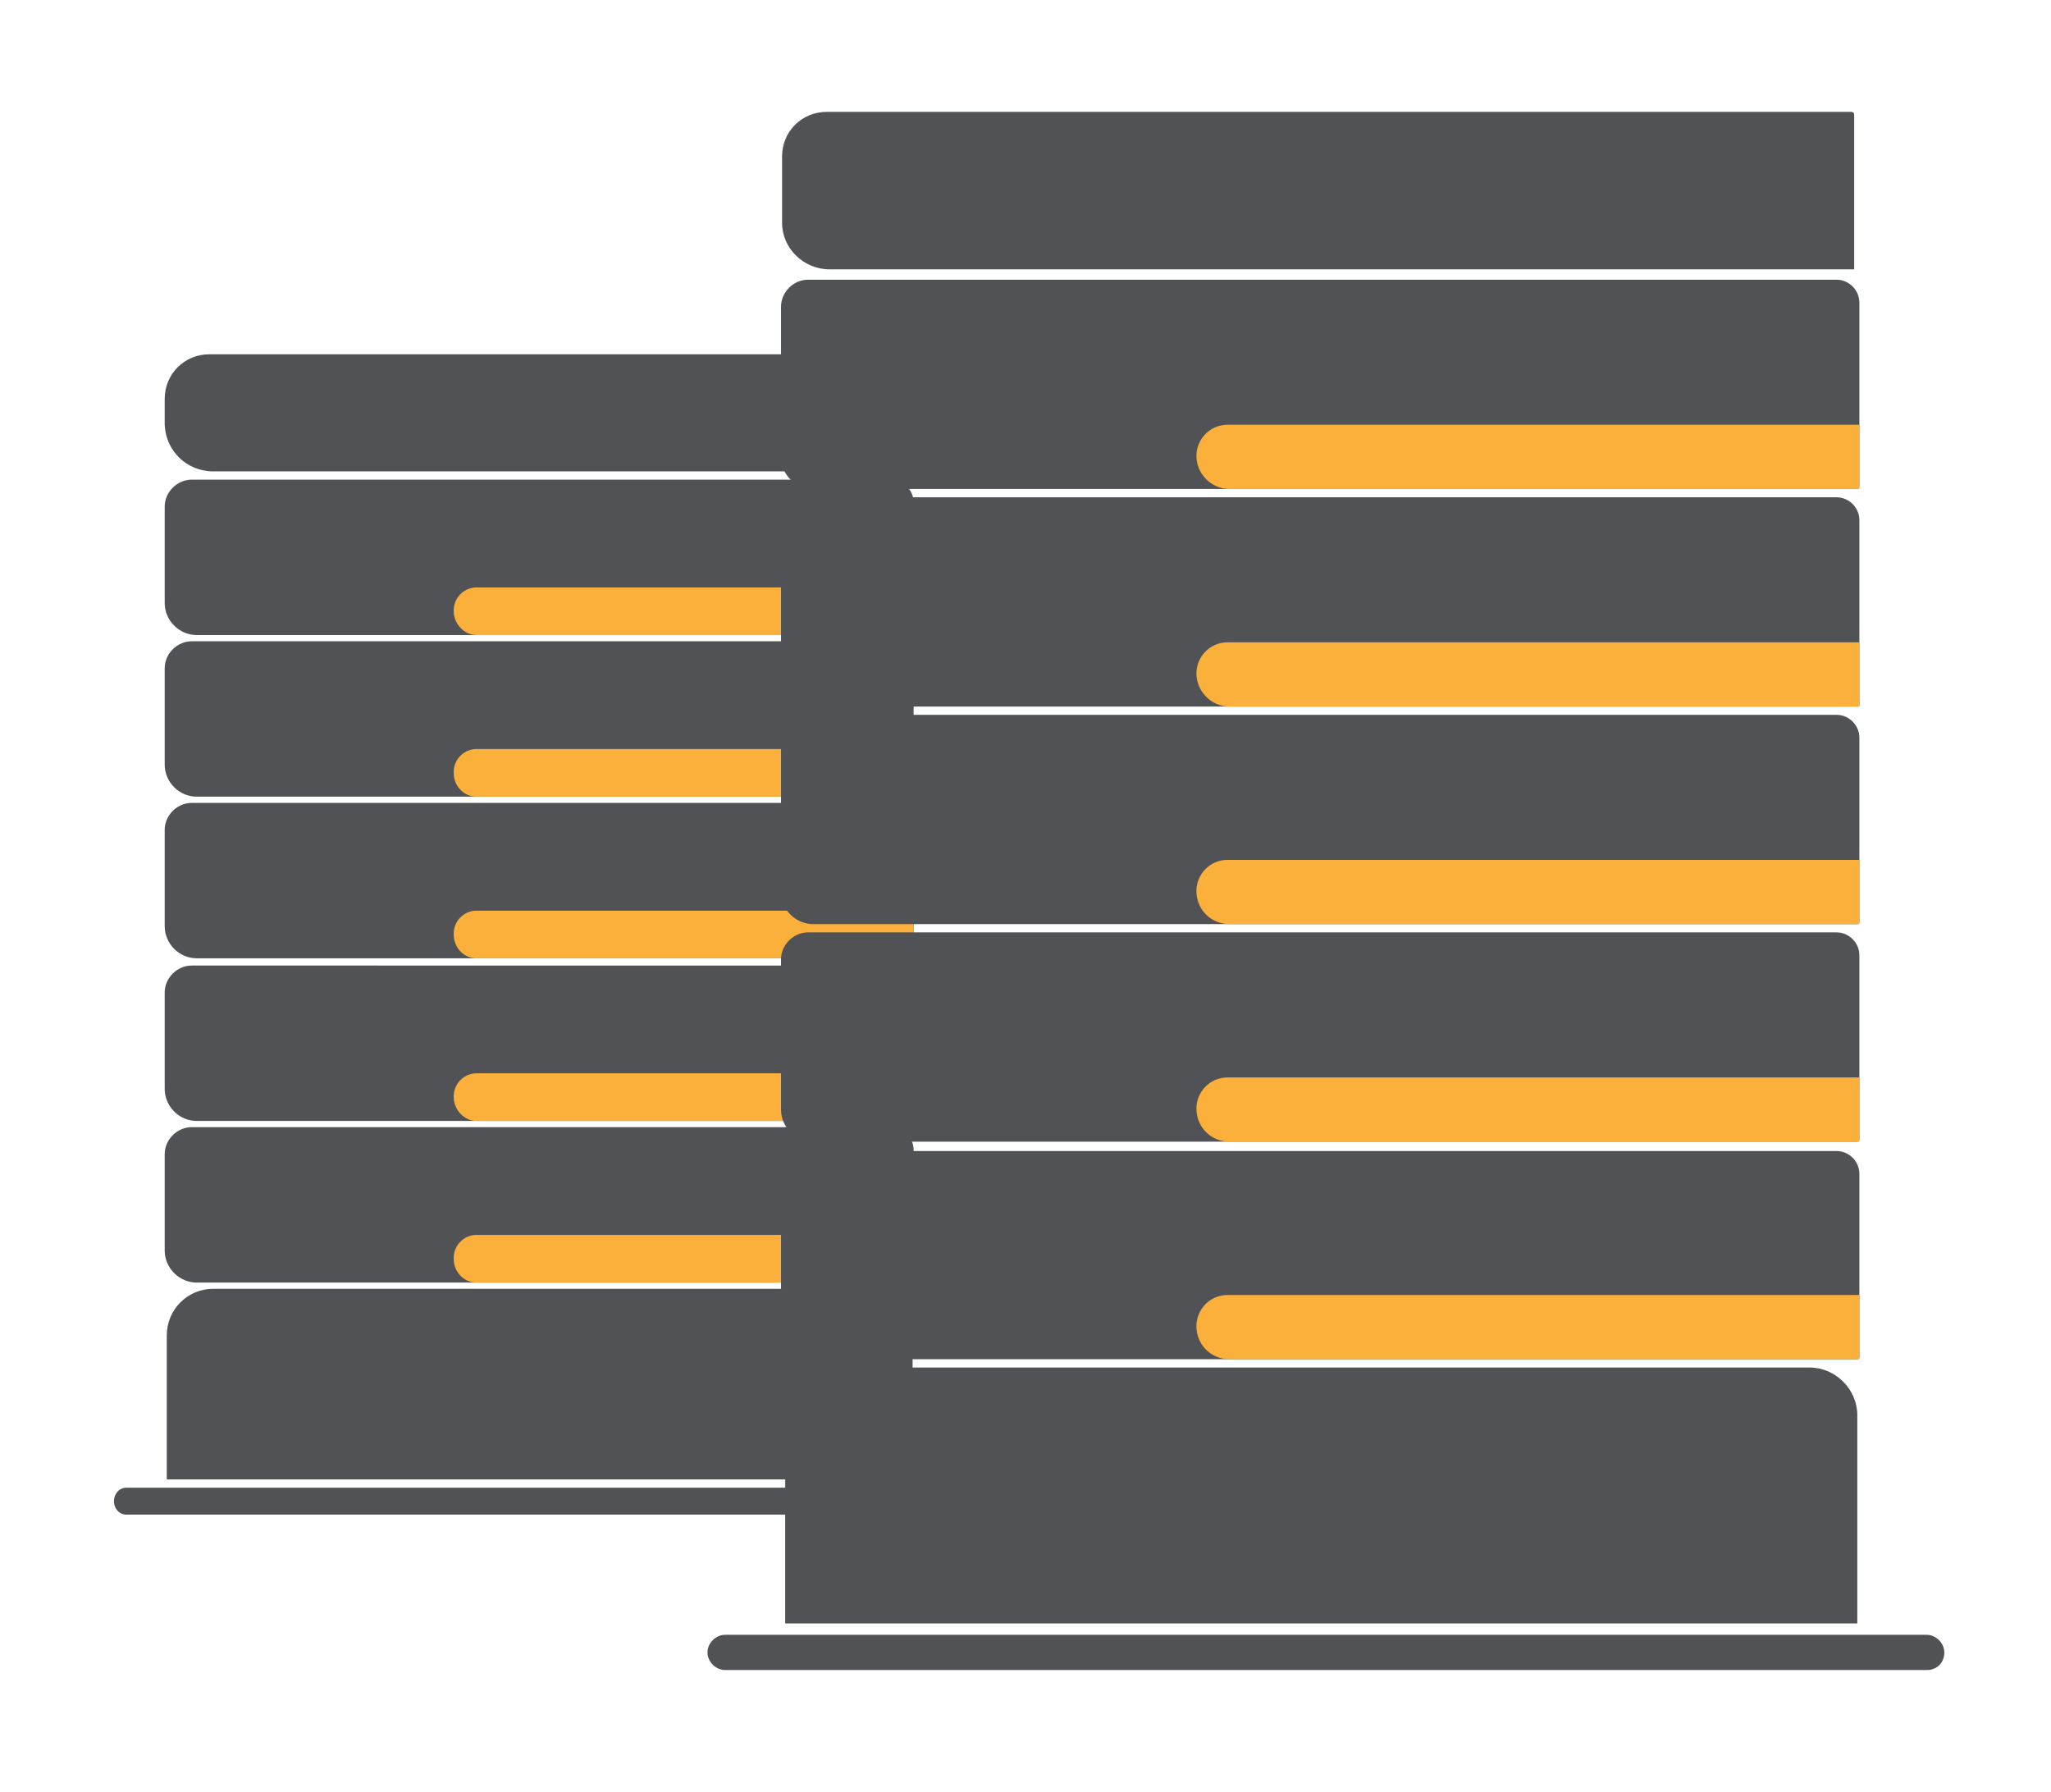 <?xml version="1.0" encoding="utf-8"?>
<!-- Generator: Adobe Illustrator 21.1.0, SVG Export Plug-In . SVG Version: 6.00 Build 0)  -->
<svg version="1.1" id="Layer_1" xmlns="http://www.w3.org/2000/svg" xmlns:xlink="http://www.w3.org/1999/xlink" x="0px" y="0px"
	 viewBox="0 0 198 173" style="enable-background:new 0 0 198 173;" xml:space="preserve">
<style type="text/css">
	.st0{fill:#515256;}
	.st1{fill:#FBB03B;}
</style>
<g>
	<path class="st0" d="M92.8,146.2H12.2c-0.7,0-1.2-0.6-1.2-1.3s0.5-1.3,1.2-1.3h80.6c0.7,0,1.2,0.6,1.2,1.3S93.5,146.2,92.8,146.2z"
		/>
	<path class="st0" d="M83.5,124.4H20.6c-2.5,0-4.5,2-4.5,4.5v13.9h72V129C88.1,126.5,86.1,124.4,83.5,124.4z"/>
	<path class="st0" d="M20.6,45.5h67.4c0,0,0,0,0,0v-11c0-0.2-0.1-0.3-0.3-0.3H20.2c-2.4,0-4.3,1.9-4.3,4.3v2.5
		C16,43.5,18,45.5,20.6,45.5z"/>
	<path class="st0" d="M88.1,123.8H19c-1.7,0-3.1-1.4-3.1-3.1v-9.3c0-1.4,1.2-2.6,2.6-2.6H86c1.2,0,2.2,1,2.2,2.2v12.6
		C88.3,123.7,88.2,123.8,88.1,123.8z"/>
	<path class="st1" d="M46,123.8h42.2c0,0,0,0,0,0v-4.6H46c-1.2,0-2.2,1-2.2,2.2v0.1C43.8,122.8,44.8,123.8,46,123.8z"/>
	<path class="st0" d="M88.1,108.2H19c-1.7,0-3.1-1.4-3.1-3.1v-9.3c0-1.4,1.2-2.6,2.6-2.6H86c1.2,0,2.2,1,2.2,2.2V108
		C88.3,108.1,88.2,108.2,88.1,108.2z"/>
	<path class="st1" d="M46,108.2h42.2c0,0,0,0,0,0v-4.6H46c-1.2,0-2.2,1-2.2,2.2v0.1C43.8,107.1,44.8,108.2,46,108.2z"/>
	<path class="st0" d="M88.1,92.5H19c-1.7,0-3.1-1.4-3.1-3.1v-9.3c0-1.4,1.2-2.6,2.6-2.6H86c1.2,0,2.2,1,2.2,2.2v12.6
		C88.3,92.5,88.2,92.5,88.1,92.5z"/>
	<path class="st1" d="M46,92.5h42.2c0,0,0,0,0,0v-4.6H46c-1.2,0-2.2,1-2.2,2.2v0.1C43.8,91.5,44.8,92.5,46,92.5z"/>
	<path class="st0" d="M88.1,76.9H19c-1.7,0-3.1-1.4-3.1-3.1v-9.3c0-1.4,1.2-2.6,2.6-2.6H86c1.2,0,2.2,1,2.2,2.2v12.6
		C88.3,76.8,88.2,76.9,88.1,76.9z"/>
	<path class="st1" d="M46,76.9h42.2c0,0,0,0,0,0v-4.6H46c-1.2,0-2.2,1-2.2,2.2v0.1C43.8,75.9,44.8,76.9,46,76.9z"/>
	<path class="st0" d="M88.1,61.3H19c-1.7,0-3.1-1.4-3.1-3.1v-9.3c0-1.4,1.2-2.6,2.6-2.6H86c1.2,0,2.2,1,2.2,2.2v12.6
		C88.3,61.2,88.2,61.3,88.1,61.3z"/>
	<path class="st1" d="M46,61.3h42.2c0,0,0,0,0,0v-4.6H46c-1.2,0-2.2,1-2.2,2.2V59C43.8,60.2,44.8,61.3,46,61.3z"/>
</g>
<g>
	<path class="st0" d="M186,161.2h-116c-0.9,0-1.7-0.8-1.7-1.7c0-0.9,0.8-1.7,1.7-1.7h116c0.9,0,1.7,0.8,1.7,1.7
		C187.7,160.5,187,161.2,186,161.2z"/>
	<path class="st0" d="M174.7,132H80.3c-2.5,0-4.5,2-4.5,4.5v20.2h103.5v-20.1C179.3,134.1,177.2,132,174.7,132z"/>
	<path class="st0" d="M80.1,26H179c0,0,0,0,0,0V11.1c0-0.2-0.1-0.3-0.3-0.3H79.8c-2.4,0-4.3,1.9-4.3,4.3v6.4
		C75.5,24,77.6,26,80.1,26z"/>
	<path class="st0" d="M179.3,131.2H78.5c-1.7,0-3.1-1.4-3.1-3.1v-14.4c0-1.4,1.2-2.6,2.6-2.6h99.3c1.2,0,2.2,1,2.2,2.2V131
		C179.5,131.1,179.4,131.2,179.3,131.2z"/>
	<path class="st1" d="M118.7,131.2h60.8c0,0,0,0,0,0V125h-61c-1.7,0-3,1.4-3,3l0,0C115.5,129.8,116.9,131.2,118.7,131.2z"/>
	<path class="st0" d="M179.3,110.2H78.5c-1.7,0-3.1-1.4-3.1-3.1V92.6c0-1.4,1.2-2.6,2.6-2.6h99.3c1.2,0,2.2,1,2.2,2.2V110
		C179.5,110.1,179.4,110.2,179.3,110.2z"/>
	<path class="st1" d="M118.7,110.2h60.8c0,0,0,0,0,0V104h-61c-1.7,0-3,1.4-3,3l0,0C115.5,108.8,116.9,110.2,118.7,110.2z"/>
	<path class="st0" d="M179.3,89.2H78.5c-1.7,0-3.1-1.4-3.1-3.1V71.6c0-1.4,1.2-2.6,2.6-2.6h99.3c1.2,0,2.2,1,2.2,2.2V89
		C179.5,89.1,179.4,89.2,179.3,89.2z"/>
	<path class="st1" d="M118.7,89.2h60.8c0,0,0,0,0,0V83h-61c-1.7,0-3,1.4-3,3v0C115.5,87.8,116.9,89.2,118.7,89.2z"/>
	<path class="st0" d="M179.3,68.2H78.5c-1.7,0-3.1-1.4-3.1-3.1V50.6c0-1.4,1.2-2.6,2.6-2.6h99.3c1.2,0,2.2,1,2.2,2.2V68
		C179.5,68.1,179.4,68.2,179.3,68.2z"/>
	<path class="st1" d="M118.7,68.2h60.8c0,0,0,0,0,0V62h-61c-1.7,0-3,1.4-3,3v0C115.5,66.7,116.9,68.2,118.7,68.2z"/>
	<path class="st0" d="M179.3,47.2H78.5c-1.7,0-3.1-1.4-3.1-3.1V29.6c0-1.4,1.2-2.6,2.6-2.6h99.3c1.2,0,2.2,1,2.2,2.2V47
		C179.5,47.1,179.4,47.2,179.3,47.2z"/>
	<path class="st1" d="M118.7,47.2h60.8c0,0,0,0,0,0V41h-61c-1.7,0-3,1.4-3,3v0C115.5,45.7,116.9,47.2,118.7,47.2z"/>
</g>
</svg>
